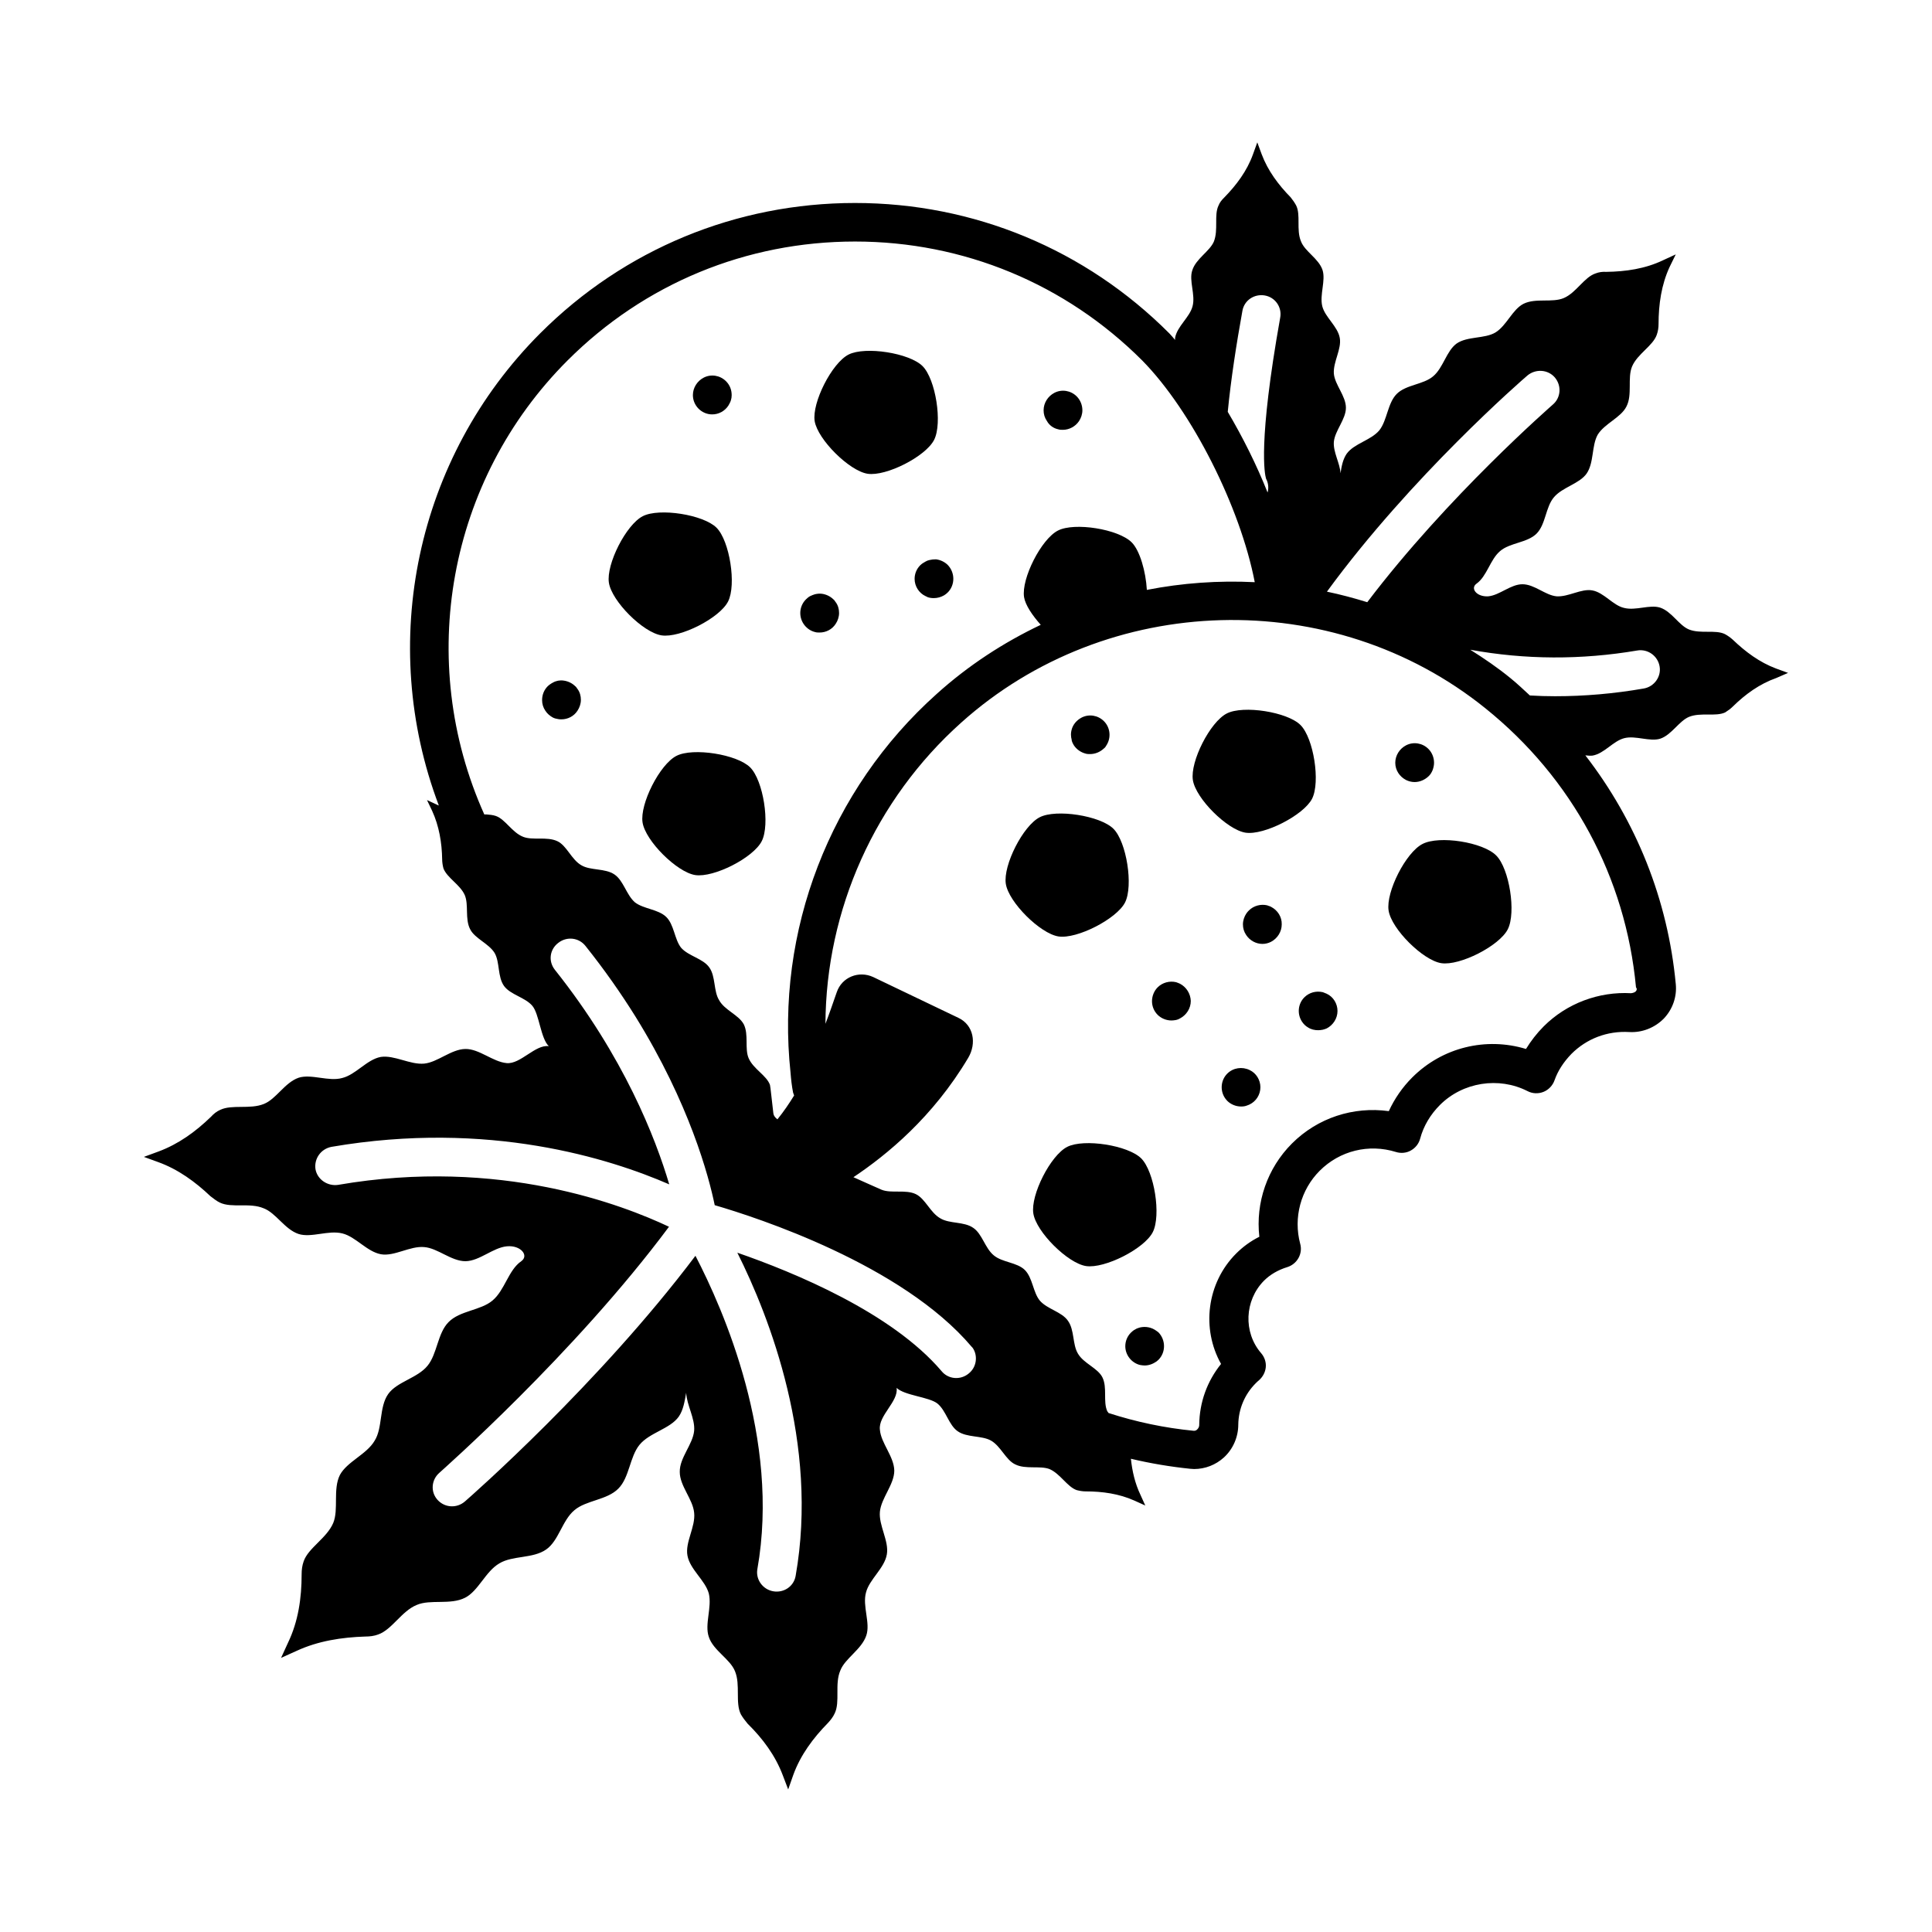 <?xml version="1.0" encoding="UTF-8"?>
<!-- Uploaded to: ICON Repo, www.iconrepo.com, Generator: ICON Repo Mixer Tools -->
<svg fill="#000000" width="800px" height="800px" version="1.1" viewBox="144 144 512 512" xmlns="http://www.w3.org/2000/svg">
 <g>
  <path d="m614.66 321.16c-4.356-1.633-8.102-4.426-11.438-7.625-0.68-0.613-1.363-1.09-2.109-1.496-2.519-1.227-6.469 0-9.531-1.227-2.656-1.09-4.562-4.766-7.625-5.785-2.793-0.887-6.469 0.887-9.602 0.066-2.926-0.68-5.309-4.086-8.375-4.629-2.926-0.543-6.332 1.77-9.465 1.566-2.996-0.273-5.856-3.199-9.055-3.199-3.133 0-6.059 2.926-9.055 3.199-3.062 0.203-4.832-2.109-3.133-3.336 2.793-1.973 3.609-6.398 6.262-8.645 2.586-2.246 7.215-2.18 9.668-4.629 2.449-2.449 2.383-7.082 4.629-9.668 2.246-2.656 6.738-3.539 8.645-6.262 1.973-2.859 1.293-7.352 2.926-10.281 1.84-2.996 6.129-4.492 7.625-7.488 1.633-3.133 0.203-7.559 1.496-10.621 1.43-3.336 5.516-5.445 6.535-8.375 0.34-0.953 0.477-1.906 0.477-2.859 0-5.176 0.75-10.418 2.926-15.113l1.633-3.336-3.402 1.566c-4.699 2.246-9.871 2.996-15.047 3.062-0.953-0.066-1.906 0.066-2.793 0.41-3.062 1.02-5.106 5.106-8.441 6.535-3.062 1.293-7.422-0.066-10.621 1.496-2.996 1.496-4.492 5.785-7.488 7.625-2.859 1.703-7.422 0.953-10.281 2.926-2.723 1.973-3.539 6.469-6.262 8.715-2.586 2.18-7.148 2.18-9.602 4.629-2.449 2.449-2.519 7.012-4.629 9.668-2.246 2.656-6.672 3.473-8.645 6.195-1.02 1.496-1.363 3.336-1.633 5.176-0.137-2.656-1.973-5.582-1.77-8.305 0.273-2.996 3.199-5.992 3.199-9.055 0-3.133-2.926-6.059-3.199-9.055-0.203-3.133 2.109-6.535 1.566-9.465-0.543-3.062-3.879-5.445-4.629-8.375-0.75-3.062 0.953-6.809 0.066-9.602-1.02-3.062-4.699-4.902-5.719-7.625-1.293-3.062 0-7.012-1.293-9.531-0.41-0.75-0.887-1.43-1.43-2.109-3.269-3.336-6.059-7.082-7.691-11.438l-1.156-3.133-1.156 3.199c-1.566 4.356-4.356 8.102-7.625 11.438-0.613 0.613-1.156 1.227-1.496 2.109-1.227 2.519 0 6.398-1.227 9.531-1.09 2.586-4.766 4.562-5.719 7.625-0.953 2.723 0.887 6.469 0.066 9.531-0.75 2.926-4.086 5.309-4.629 8.375v0.543c-0.477-0.543-1.02-1.227-1.496-1.703-22.262-22.332-51.879-34.586-83.332-34.586-31.453 0-61.137 12.254-83.402 34.52-33.02 33.02-43.164 82.105-26.891 125.14-0.066 0-0.137-0.066-0.203-0.066l-2.926-1.363 1.363 2.859c1.84 4.016 2.586 8.441 2.656 12.867 0 0.75 0.137 1.633 0.34 2.383 0.953 2.519 4.426 4.289 5.652 7.082 1.09 2.586 0 6.332 1.43 9.055 1.227 2.449 4.902 3.746 6.469 6.262 1.43 2.449 0.75 6.332 2.519 8.781 1.703 2.316 5.582 2.996 7.488 5.242 1.84 2.18 2.18 8.578 4.356 10.688-3.609-0.477-7.488 4.832-11.164 4.492-3.676-0.34-7.285-3.812-10.961-3.746-3.746 0.066-7.352 3.539-10.895 3.879-3.746 0.34-7.898-2.316-11.508-1.77-3.676 0.68-6.606 4.699-10.211 5.582-3.609 1.02-8.168-1.156-11.574-0.066-3.676 1.293-5.922 5.652-9.191 6.945-3.676 1.496-8.441 0.066-11.574 1.566-0.953 0.41-1.77 1.09-2.449 1.84-4.086 3.949-8.578 7.215-13.891 9.191l-3.883 1.43 3.746 1.363c5.309 1.906 9.871 5.242 13.891 9.055 0.816 0.613 1.633 1.293 2.519 1.703 3.133 1.496 7.898-0.066 11.574 1.496 3.269 1.227 5.582 5.582 9.258 6.809 3.402 1.09 7.898-1.09 11.641-0.137 3.539 0.887 6.469 4.832 10.211 5.516 3.539 0.613 7.691-2.246 11.438-1.906 3.609 0.273 7.148 3.746 10.961 3.746 3.746-0.066 7.285-3.609 10.961-3.949 3.676-0.34 5.922 2.449 3.812 3.949-3.402 2.316-4.356 7.691-7.625 10.418-3.133 2.656-8.645 2.656-11.641 5.719-2.926 2.926-2.996 8.441-5.582 11.574-2.656 3.269-8.102 4.223-10.418 7.488-2.449 3.473-1.43 8.988-3.609 12.391-2.109 3.609-7.285 5.516-9.191 9.055-1.906 3.812-0.273 9.121-1.77 12.73-1.703 4.016-6.606 6.606-7.828 10.145-0.41 1.156-0.543 2.246-0.543 3.473 0 6.262-0.887 12.461-3.609 18.109l-1.84 4.016 4.086-1.84c5.719-2.656 11.984-3.609 18.246-3.812 1.156 0 2.316-0.137 3.402-0.543 3.676-1.293 6.195-6.195 10.211-7.828 3.609-1.566 8.918 0.066 12.801-1.906 3.539-1.77 5.445-7.012 9.121-9.121 3.473-2.109 8.918-1.227 12.391-3.676 3.336-2.316 4.223-7.691 7.488-10.418 3.133-2.656 8.645-2.656 11.641-5.719 2.926-2.926 2.996-8.375 5.582-11.574 2.656-3.269 8.102-4.223 10.418-7.488 1.227-1.77 1.566-4.086 1.973-6.332 0.137 3.269 2.383 6.809 2.109 10.078-0.34 3.609-3.879 7.148-3.812 10.895 0 3.746 3.473 7.215 3.812 10.824 0.41 3.746-2.449 7.828-1.77 11.371 0.68 3.676 4.699 6.535 5.652 10.008 0.887 3.676-1.156 8.168 0 11.508 1.156 3.609 5.652 5.856 6.945 9.121 1.496 3.609 0 8.375 1.566 11.438 0.477 0.816 1.09 1.633 1.77 2.449 4.016 3.949 7.352 8.441 9.328 13.684l1.43 3.746 1.363-3.879c1.906-5.242 5.242-9.734 9.191-13.754 0.68-0.75 1.293-1.496 1.77-2.519 1.496-3.062-0.066-7.762 1.496-11.371 1.227-3.199 5.652-5.582 6.875-9.258 1.156-3.336-1.09-7.828-0.066-11.438 0.887-3.473 4.902-6.398 5.516-10.078 0.613-3.539-2.18-7.625-1.84-11.301 0.34-3.609 3.812-7.215 3.812-10.895-0.066-3.746-3.539-7.285-3.812-10.824-0.477-3.746 4.969-7.488 4.426-11.098 2.109 2.043 8.578 2.383 10.824 4.152 2.316 1.906 2.996 5.719 5.379 7.352 2.449 1.703 6.332 1.09 8.781 2.449 2.656 1.496 3.949 5.176 6.469 6.332 2.723 1.363 6.535 0.273 9.055 1.227 2.859 1.227 4.699 4.699 7.215 5.582 0.816 0.203 1.566 0.34 2.383 0.34 4.426 0 8.852 0.613 12.938 2.449l2.859 1.293-1.293-2.859c-1.43-2.996-2.18-6.262-2.519-9.531 5.176 1.227 10.418 2.109 15.727 2.656 0.34 0 0.68 0.066 1.02 0.066 2.926 0 5.719-1.09 7.898-3.062 2.449-2.246 3.812-5.445 3.812-8.715 0.066-4.152 1.703-8.035 4.629-10.961 0.273-0.273 0.543-0.543 0.816-0.75 1.02-0.887 1.703-2.109 1.84-3.473 0.137-1.363-0.34-2.723-1.227-3.746-4.766-5.516-4.426-13.957 0.75-19.199 1.633-1.633 3.746-2.859 6.195-3.609 2.586-0.816 4.152-3.539 3.402-6.195-1.84-6.875 0.137-14.297 5.176-19.336 5.309-5.309 13.004-7.215 20.219-4.969 1.293 0.41 2.793 0.273 3.949-0.41 1.227-0.68 2.109-1.84 2.449-3.133 0.887-3.336 2.723-6.398 5.242-8.918 6.059-6.059 15.59-7.559 23.215-3.676 1.293 0.68 2.859 0.75 4.223 0.203 1.363-0.543 2.449-1.703 2.926-3.062 0.887-2.519 2.383-4.832 4.492-7.012 4.016-4.016 9.465-6.129 15.32-5.785 3.402 0.203 6.809-1.156 9.191-3.609 2.316-2.449 3.473-5.785 3.133-9.121-2.109-22.398-10.484-43.164-23.965-60.594 0.68 0.066 1.293 0.137 1.906 0.066 3.133-0.543 5.445-3.879 8.441-4.629s6.738 1.02 9.531 0.137c2.996-1.02 4.969-4.699 7.625-5.785 3.062-1.227 7.012 0 9.531-1.156 0.75-0.477 1.43-0.953 2.043-1.566 3.336-3.269 7.082-5.992 11.508-7.559l3.141-1.359zm-65.836-77.684c2.18-1.77 5.379-1.566 7.215 0.543 1.84 2.18 1.633 5.379-0.543 7.215-0.273 0.273-27.844 24.238-49.156 52.355-3.539-1.09-7.082-2.043-10.688-2.793 22.262-30.496 51.875-56.23 53.172-57.32zm-75.574-17.09c0.477-2.793 3.133-4.562 5.922-4.086 2.793 0.477 4.629 3.133 4.086 5.922-5.922 33.223-4.086 41.461-3.746 42.621 0.613 1.156 0.75 2.449 0.41 3.676-2.926-7.352-6.535-14.57-10.555-21.379 0.82-8.508 2.316-18.105 3.883-26.754zm-190.63 139.37c-2.926-1.156-4.699-4.629-7.215-5.516-0.816-0.273-1.633-0.34-2.519-0.41h-0.543c-18.246-40.645-9.668-88.574 22.059-120.3 20.355-20.355 47.387-31.523 76.184-31.523 28.801 0 55.828 11.234 76.117 31.523 13.207 13.414 26.008 38.941 29.82 58.754-9.602-0.477-19.199 0.203-28.594 2.043-0.273-4.832-1.84-10.418-4.016-12.594-3.539-3.539-15.184-5.379-19.539-3.133-4.426 2.246-9.734 12.73-8.988 17.633 0.34 2.109 2.18 4.832 4.426 7.352-9.871 4.699-19.199 10.758-27.574 18.312-28.32 25.328-42.754 62.906-38.738 100.35 0.137 1.77 0.34 3.609 0.68 5.309 0.066 0.273 0.203 0.477 0.273 0.75-1.293 2.109-2.723 4.223-4.426 6.332-0.543-0.41-1.02-0.953-1.09-1.703-0.41-3.336-0.75-6.945-0.887-7.422-0.887-2.519-4.426-4.223-5.652-7.082-1.09-2.519 0.066-6.262-1.293-8.988-1.363-2.519-5.106-3.746-6.535-6.398-1.496-2.383-0.887-6.262-2.586-8.645-1.633-2.383-5.516-2.996-7.488-5.242-1.77-2.246-1.84-6.129-3.949-8.168-2.109-2.043-6.059-2.109-8.305-3.879-2.246-1.973-2.996-5.719-5.379-7.352-2.449-1.703-6.398-1.02-8.781-2.449-2.656-1.496-3.879-5.242-6.398-6.398-2.801-1.293-6.543-0.137-9.062-1.156zm118.12 142.22c-2.18 1.84-5.445 1.566-7.215-0.613-13.207-15.523-39.012-26.145-54.125-31.387 8.512 16.953 21.648 50.586 15.453 85.648-0.477 2.793-3.133 4.562-5.922 4.086-2.793-0.477-4.699-3.133-4.223-5.856 6.129-34.586-9.055-68.898-16.406-83.059-25.598 33.973-59.57 63.793-61.07 65.086-2.18 1.906-5.379 1.703-7.285-0.41-1.906-2.109-1.633-5.309 0.477-7.148 0.41-0.41 35.742-31.453 60.867-65.223-11.984-5.652-44.73-18.52-87.691-11.098-2.793 0.41-5.516-1.43-5.992-4.152-0.41-2.793 1.43-5.379 4.223-5.922 41.668-7.148 73.871 3.133 89.527 9.941-3.609-12.188-11.984-33.836-30.297-56.848-1.84-2.316-1.363-5.445 0.887-7.148 2.246-1.77 5.445-1.43 7.215 0.816 5.106 6.398 9.465 12.664 13.207 18.656 14.367 23.148 19.473 42.414 21.039 50.039 11.234 3.269 49.633 15.727 68.082 37.512 0.203 0.203 0.34 0.34 0.477 0.613 1.156 1.973 0.816 4.832-1.227 6.465zm176.74-101.24c-0.203 0.203-0.613 0.41-1.227 0.477-8.512-0.477-17.02 2.656-23.148 8.781-1.84 1.84-3.402 3.879-4.699 5.992-10.555-3.199-22.125-0.477-30.16 7.559-2.586 2.586-4.699 5.652-6.195 8.918-9.395-1.293-18.859 1.77-25.668 8.578-6.535 6.535-9.668 15.66-8.645 24.715-2.316 1.156-4.356 2.656-6.129 4.426-7.828 7.828-9.258 19.949-4.016 29.277-3.676 4.562-5.719 10.145-5.785 16.137 0 0.68-0.34 1.02-0.543 1.227-0.203 0.203-0.477 0.41-1.02 0.34-7.625-0.75-15.113-2.316-22.469-4.699-0.066-0.137-0.203-0.273-0.34-0.477-1.156-2.586 0.066-6.262-1.293-8.988-1.227-2.449-4.969-3.676-6.469-6.262-1.496-2.449-0.887-6.262-2.656-8.715-1.633-2.383-5.445-3.062-7.422-5.309-1.84-2.18-1.906-6.059-4.016-8.168-2.109-2.043-5.992-1.973-8.238-3.879-2.316-1.906-3.062-5.719-5.445-7.285-2.449-1.703-6.262-1.02-8.715-2.519-2.656-1.496-3.949-5.176-6.469-6.398-2.656-1.293-6.469-0.137-9.055-1.156-1.43-0.613-4.426-1.973-7.488-3.336 8.852-5.922 21.039-15.863 30.434-31.66 2.246-3.812 1.43-8.645-2.586-10.555l-22.602-10.824c-3.812-1.77-8.305 0-9.668 4.016-1.02 2.926-1.973 5.719-2.996 8.375 0.137-30.23 13.141-59.367 35.949-79.793 38.738-34.789 98.516-36.426 138.96-3.812 23.012 18.52 37.172 44.797 39.895 73.938 0.336 0.402 0.199 0.809-0.074 1.082zm2.113-80.27c-7.828 1.363-15.66 2.043-23.488 2.043-2.246 0-4.426-0.066-6.672-0.203-1.703-1.566-3.336-3.133-5.106-4.562-3.402-2.793-7.012-5.242-10.688-7.559 14.5 2.656 29.41 2.723 44.254 0.203 2.793-0.477 5.445 1.43 5.922 4.223 0.473 2.723-1.434 5.379-4.223 5.856z"/>
  <path d="m373.92 269.55c4.902 0.75 15.387-4.562 17.633-8.988 2.246-4.426 0.41-16.066-3.062-19.539-3.473-3.473-15.184-5.309-19.609-3.062-4.426 2.246-9.734 12.73-8.988 17.633 0.82 4.902 9.195 13.211 14.027 13.957z"/>
  <path d="m319.32 312.38c4.902 0.75 15.387-4.562 17.633-8.988s0.41-16.066-3.062-19.539-15.184-5.309-19.539-3.062c-4.426 2.246-9.734 12.73-8.988 17.633 0.75 4.902 9.055 13.211 13.957 13.957z"/>
  <path d="m359.96 311.49s0.07 0 0 0c0.41 0.137 0.816 0.137 1.227 0.137 1.703 0 3.336-0.816 4.289-2.316 0.543-0.816 0.887-1.84 0.887-2.859s-0.273-2.043-0.887-2.859c-0.137-0.137-0.203-0.34-0.34-0.477-0.066-0.137-0.203-0.203-0.273-0.273-0.816-0.816-1.973-1.363-3.133-1.496-0.613-0.066-1.156 0-1.77 0.137-0.41 0.137-0.816 0.273-1.227 0.477-0.41 0.203-0.816 0.543-1.156 0.887-0.953 0.953-1.496 2.246-1.496 3.609 0 2.449 1.703 4.488 3.879 5.035z"/>
  <path d="m424.44 257.77c0.41 0.137 0.816 0.137 1.227 0.137 1.703 0 3.336-0.887 4.289-2.316 0.543-0.816 0.887-1.84 0.887-2.859 0-1.363-0.543-2.723-1.496-3.676-1.566-1.566-3.949-1.973-5.922-0.953-1.703 0.887-2.859 2.656-2.859 4.629 0 1.02 0.273 1.973 0.887 2.859 0.605 1.09 1.695 1.91 2.988 2.18z"/>
  <path d="m390.26 292.43c-0.34 0.066-0.68 0.203-1.02 0.41-0.477 0.273-0.953 0.543-1.363 0.953-0.953 0.949-1.496 2.242-1.496 3.606 0 1.973 1.156 3.746 2.859 4.562 0.203 0.066 0.41 0.203 0.543 0.273 0.543 0.203 1.09 0.273 1.703 0.273 0.953 0 1.906-0.273 2.723-0.75 0.34-0.203 0.68-0.477 0.953-0.75 1.973-1.973 1.973-5.242 0-7.285-0.816-0.816-1.973-1.363-3.133-1.496-0.609-0.004-1.223 0.066-1.77 0.203z"/>
  <path d="m332.73 253.82c1.77 0 3.336-0.887 4.289-2.316 0.273-0.477 0.543-0.953 0.68-1.43 0.137-0.41 0.203-0.887 0.203-1.363 0-1.363-0.477-2.656-1.496-3.676-1.566-1.566-3.949-1.973-5.922-0.953-1.703 0.887-2.859 2.656-2.859 4.629 0 2.797 2.312 5.109 5.106 5.109z"/>
  <path d="m291.95 334.57c0.273 0.066 0.543 0.066 0.816 0.066 1.703 0 3.336-0.816 4.289-2.316 0.543-0.816 0.887-1.84 0.887-2.859 0-1.02-0.273-2.043-0.887-2.859-0.137-0.137-0.203-0.34-0.34-0.477-0.066-0.137-0.203-0.203-0.273-0.273-0.816-0.816-1.973-1.363-3.133-1.496-0.953-0.137-1.973 0.066-2.793 0.543-0.273 0.137-0.477 0.273-0.68 0.41-0.203 0.137-0.477 0.34-0.68 0.543-0.953 0.953-1.496 2.246-1.496 3.676 0 1.02 0.273 1.973 0.887 2.859 0.477 0.75 1.227 1.363 1.973 1.77 0.406 0.211 0.953 0.348 1.43 0.414z"/>
  <path d="m323.27 344.31c-4.426 2.246-9.734 12.73-8.988 17.633 0.75 4.902 9.121 13.207 13.957 13.957 4.902 0.75 15.387-4.562 17.633-8.988 2.246-4.426 0.41-16.066-3.062-19.539s-15.18-5.312-19.539-3.062z"/>
  <path d="m491.71 355.68c2.246-4.426 0.41-16.066-3.062-19.539-3.473-3.473-15.184-5.309-19.539-3.062-4.426 2.246-9.734 12.73-8.988 17.633 0.75 4.902 9.121 13.207 13.957 13.957 4.898 0.75 15.383-4.629 17.633-8.988z"/>
  <path d="m520.98 367.66c-4.426 2.246-9.734 12.73-8.988 17.633 0.75 4.902 9.121 13.207 13.957 13.957 4.902 0.75 15.387-4.562 17.633-8.988 2.246-4.426 0.41-16.066-3.062-19.539-3.473-3.539-15.113-5.379-19.539-3.062z"/>
  <path d="m442.14 383.18c2.246-4.426 0.41-16.066-3.062-19.539-3.473-3.473-15.184-5.309-19.539-3.062-4.426 2.246-9.734 12.73-8.988 17.633 0.75 4.902 9.121 13.207 13.957 13.957 4.902 0.746 15.387-4.633 17.633-8.988z"/>
  <path d="m456.71 404.7c-0.137-0.066-0.273-0.137-0.477-0.203-0.203-0.066-0.41-0.137-0.543-0.203-1.703-0.41-3.609 0.066-4.902 1.363-0.953 0.953-1.496 2.316-1.496 3.676 0 1.363 0.543 2.656 1.496 3.609 0.953 0.953 2.316 1.496 3.676 1.496 0.41 0 0.816-0.066 1.227-0.137 0.34-0.066 0.68-0.203 1.02-0.41 1.703-0.887 2.859-2.656 2.859-4.629-0.066-1.906-1.156-3.676-2.859-4.562z"/>
  <path d="m516.62 350.71c0.68 0.34 1.496 0.543 2.246 0.543 1.43 0 2.723-0.613 3.676-1.496 0.543-0.477 0.887-1.09 1.156-1.77 0.203-0.613 0.34-1.227 0.34-1.84 0-1.293-0.477-2.656-1.496-3.676-1.566-1.566-3.949-1.973-5.922-0.953-1.703 0.887-2.859 2.656-2.859 4.629 0 1.977 1.156 3.676 2.859 4.562z"/>
  <path d="m480.88 384.34c-0.203-0.137-0.477-0.203-0.68-0.273-0.137-0.066-0.273-0.066-0.34-0.137-1.703-0.41-3.609 0.066-4.902 1.363-0.066 0.066-0.066 0.137-0.137 0.137-0.203 0.203-0.34 0.41-0.543 0.68-0.543 0.816-0.887 1.84-0.887 2.859s0.273 1.973 0.887 2.859c0.953 1.43 2.586 2.316 4.289 2.316 0.816 0 1.566-0.203 2.246-0.543 1.703-0.887 2.859-2.656 2.859-4.629 0.066-1.977-1.09-3.746-2.793-4.633z"/>
  <path d="m495.59 407.35c-0.34-0.137-0.68-0.273-1.02-0.41-1.77-0.41-3.609 0.066-4.902 1.363-1.703 1.703-1.973 4.426-0.613 6.469 0.41 0.613 0.953 1.156 1.566 1.496 0.816 0.543 1.77 0.75 2.723 0.75 0.41 0 0.816-0.066 1.227-0.137 0.273-0.066 0.477-0.137 0.68-0.203 0.137-0.066 0.273-0.137 0.34-0.137 1.703-0.887 2.859-2.656 2.859-4.629 0-1.906-1.09-3.746-2.859-4.562z"/>
  <path d="m475.16 427.57c-1.973-0.953-4.356-0.613-5.922 0.953-1.703 1.703-1.973 4.426-0.613 6.469 0.203 0.273 0.41 0.543 0.613 0.75 0.953 0.953 2.316 1.496 3.676 1.496 0.543 0 1.09-0.066 1.566-0.273 0.273-0.066 0.477-0.203 0.68-0.273 1.703-0.816 2.859-2.586 2.859-4.562 0-1.902-1.09-3.738-2.859-4.559z"/>
  <path d="m450.45 496.68c-1.293-0.953-2.859-1.227-4.356-0.887-0.477 0.137-0.887 0.273-1.293 0.543-0.41 0.203-0.75 0.477-1.09 0.816-0.953 0.953-1.496 2.246-1.496 3.609 0 2.383 1.703 4.426 3.879 4.969 0.41 0.066 0.816 0.137 1.227 0.137 1.156 0 2.246-0.41 3.199-1.09 0.137-0.137 0.34-0.273 0.477-0.41 1.973-1.973 1.973-5.242 0-7.285-0.207-0.129-0.344-0.266-0.547-0.402z"/>
  <path d="m428.59 341.52c0.68 1.02 1.77 1.84 3.062 2.18 0.41 0.137 0.816 0.137 1.227 0.137 1.363 0 2.656-0.543 3.676-1.496 0.273-0.203 0.477-0.477 0.613-0.75 1.363-2.043 1.09-4.766-0.613-6.469-1.566-1.566-3.949-1.973-5.922-0.953-1.293 0.68-2.316 1.84-2.656 3.269-0.137 0.543-0.203 1.09-0.137 1.633 0 0.273 0.066 0.543 0.137 0.816 0 0.477 0.273 1.09 0.613 1.633z"/>
  <path d="m449.5 470.53c2.246-4.426 0.41-16.066-3.062-19.539-3.473-3.473-15.184-5.309-19.609-3.062-4.426 2.246-9.734 12.73-8.988 17.633 0.75 4.902 9.121 13.207 13.957 13.957 4.902 0.75 15.453-4.562 17.703-8.988z"/>
 </g>
</svg>